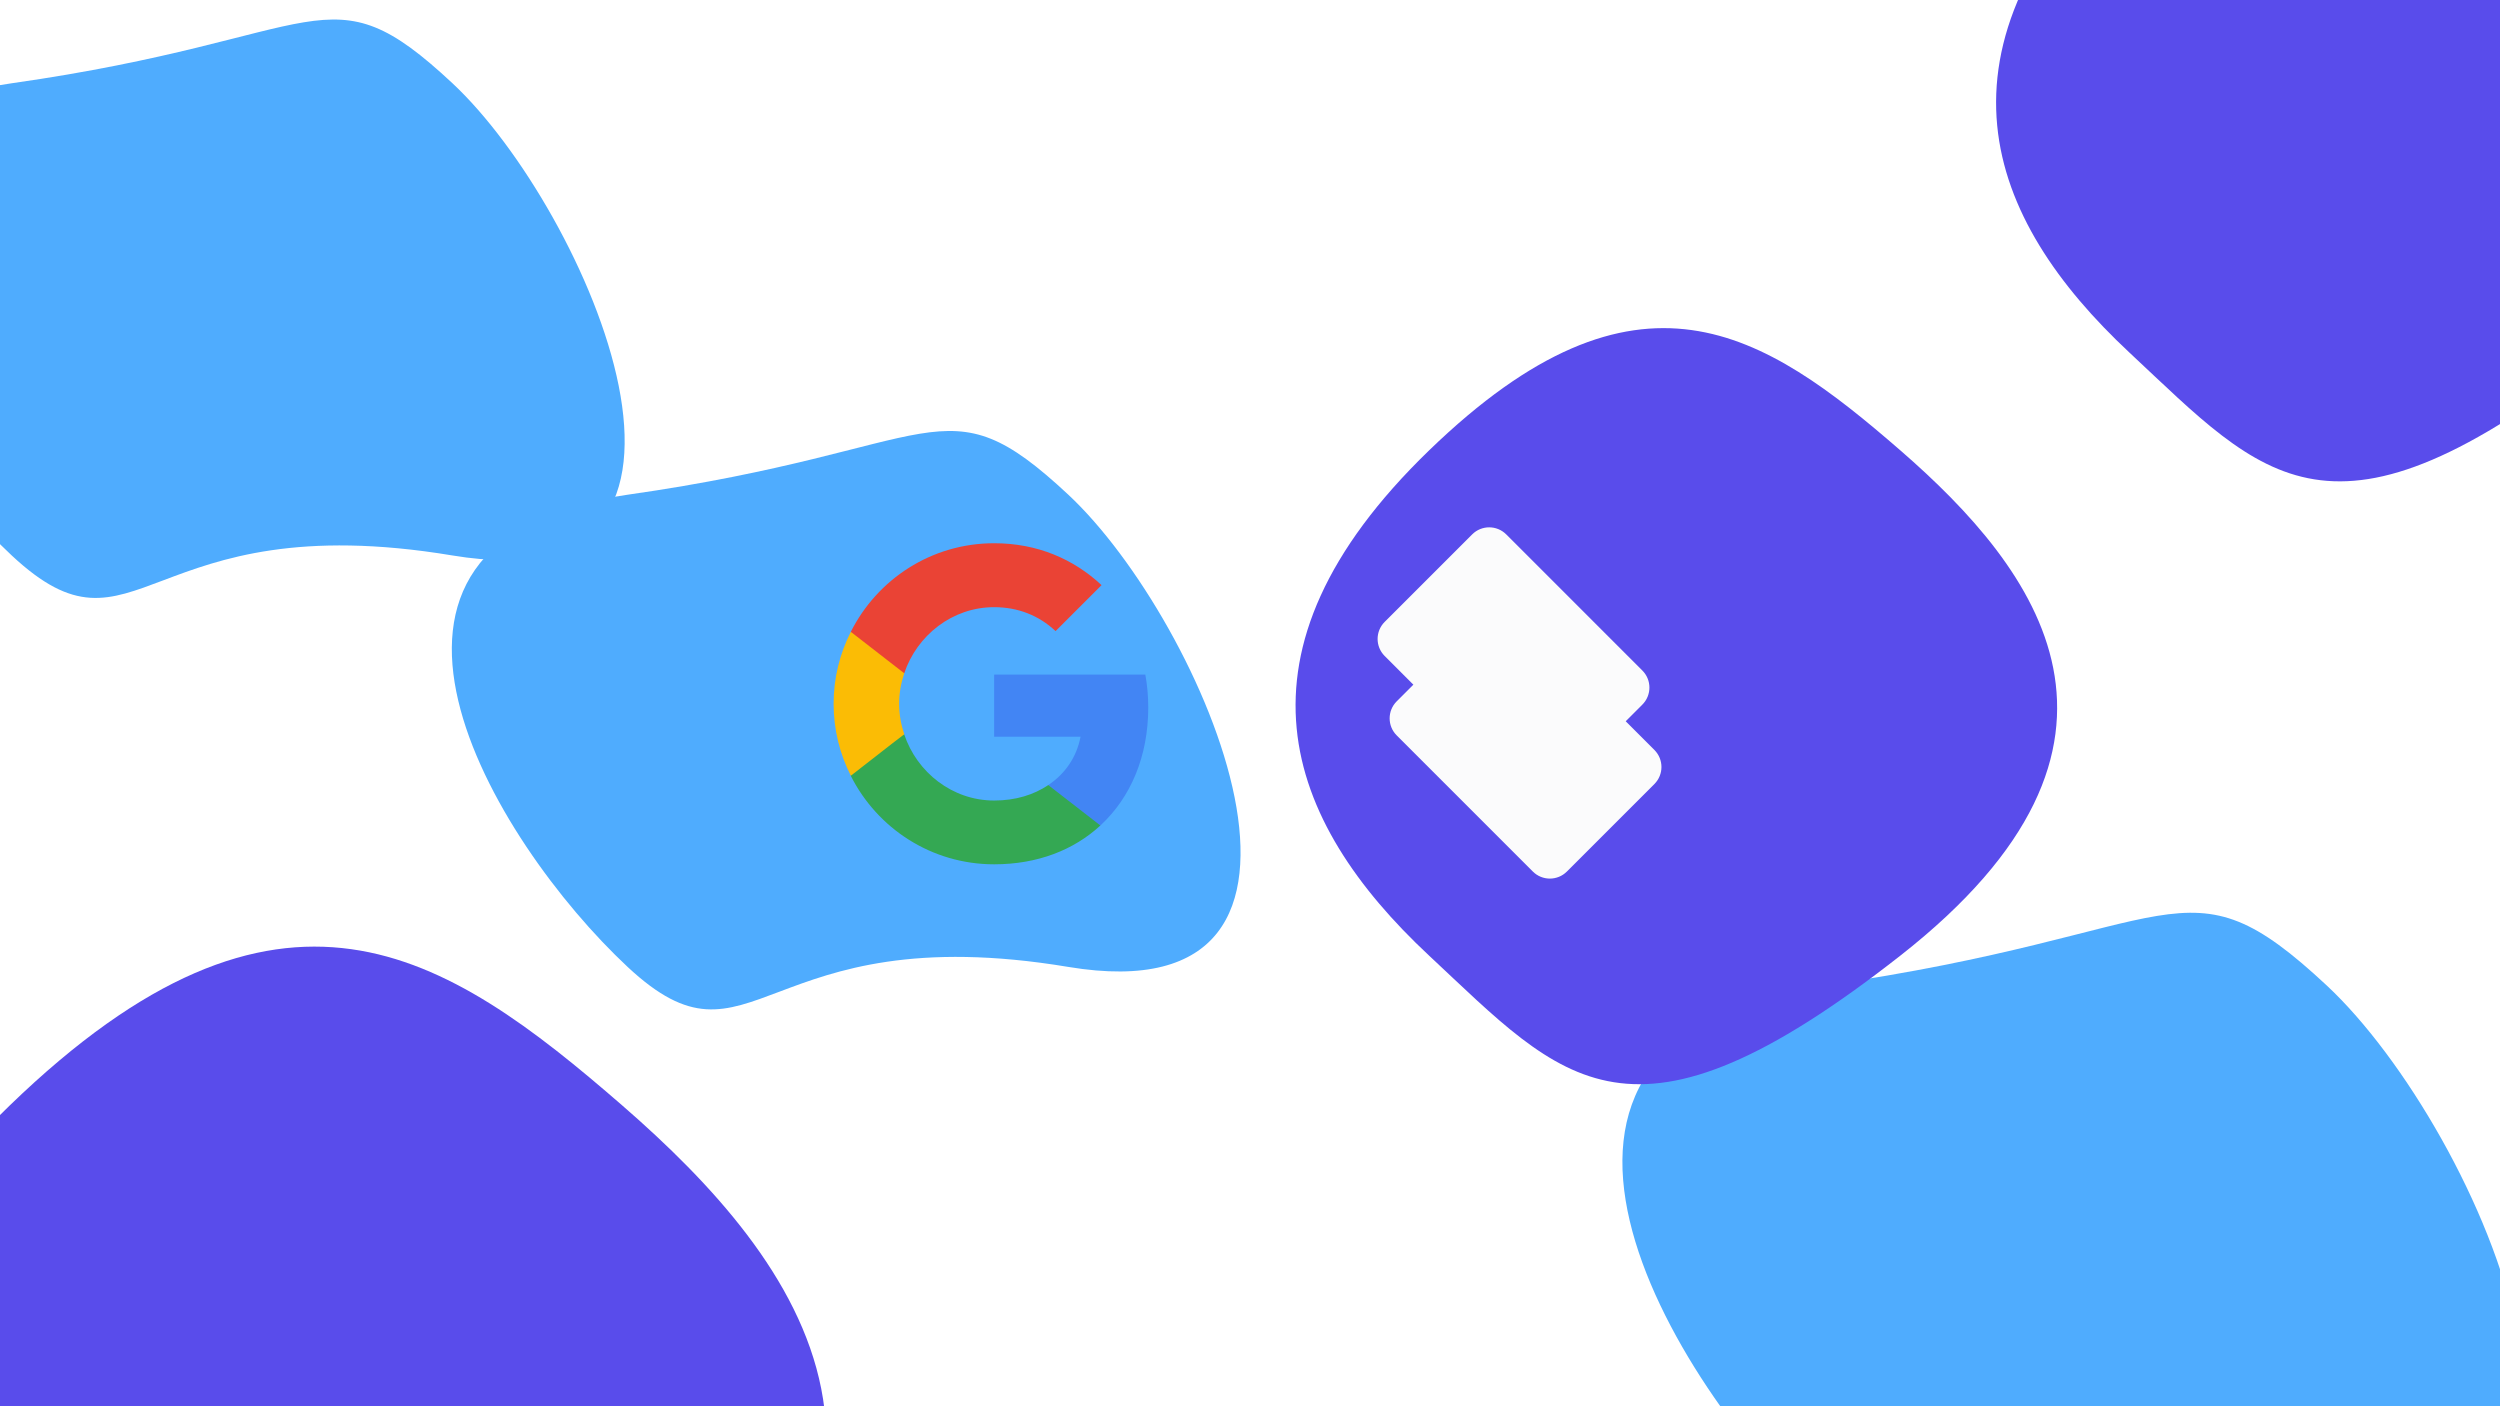 <svg width="1920" height="1080" viewBox="0 0 1920 1080" fill="none" xmlns="http://www.w3.org/2000/svg">
<g clip-path="url(#clip0_1576_664)">
<rect width="1920" height="1080" fill="white"/>
<g clip-path="url(#clip1_1576_664)">
<rect width="2210" height="1105" transform="translate(-144.82)" fill="white"/>
<g filter="url(#filter0_f_1576_664)">
<path d="M9.014 63.944C252.396 29.29 250.858 -26.248 347.492 63.944C451.029 160.578 584.427 466.087 347.492 426.599C110.557 387.112 105.648 516.791 9.014 426.599C-94.523 329.966 -234.369 98.597 9.014 63.944Z" fill="#4FACFE"/>
</g>
<g filter="url(#filter1_f_1576_664)">
<path d="M1400.27 756.924C1678.36 717.328 1676.6 653.869 1787.02 756.924C1905.32 867.339 2057.74 1216.42 1787.02 1171.3C1516.29 1126.18 1510.68 1274.35 1400.27 1171.3C1281.97 1060.88 1122.18 796.519 1400.27 756.924Z" fill="#4FACFE"/>
</g>
<g filter="url(#filter2_f_1576_664)">
<path d="M7.286 849.178C215.793 647.397 341.346 730.349 478.109 849.178C614.872 968.006 748.271 1141.76 478.109 1353.63C207.946 1565.5 141.703 1479.09 7.286 1353.63C-136.733 1219.21 -201.222 1050.96 7.286 849.178Z" fill="#594CEB"/>
</g>
<g filter="url(#filter3_f_1576_664)">
<path d="M1097.49 345.951C1257.83 190.788 1354.38 254.576 1459.54 345.951C1564.71 437.327 1667.29 570.939 1459.54 733.862C1251.8 896.785 1200.86 830.335 1097.49 733.862C986.746 630.499 937.156 501.115 1097.49 345.951Z" fill="#594CEB"/>
</g>
<g filter="url(#filter4_f_1576_664)">
<path d="M482.014 379.944C725.396 345.29 723.858 289.752 820.492 379.944C924.029 476.578 1057.43 782.087 820.492 742.599C583.557 703.112 578.648 832.791 482.014 742.599C378.477 645.966 238.631 414.597 482.014 379.944Z" fill="#4FACFE"/>
</g>
<g filter="url(#filter5_f_1576_664)">
<path d="M1635.49 -117.049C1795.83 -272.212 1892.38 -208.424 1997.54 -117.049C2102.71 -25.673 2205.29 107.939 1997.54 270.862C1789.8 433.785 1738.86 367.335 1635.49 270.862C1524.75 167.499 1475.16 38.115 1635.49 -117.049Z" fill="#594CEB"/>
</g>
</g>
<path d="M1063.41 503.777C1056.2 496.558 1056.2 484.854 1063.41 477.635L1130.64 410.414C1137.85 403.195 1149.56 403.195 1156.78 410.414L1261.34 514.981C1268.56 522.199 1268.56 533.903 1261.34 541.122L1194.12 608.343C1186.9 615.562 1175.2 615.562 1167.98 608.343L1063.41 503.777Z" fill="#FBFBFC"/>
<path d="M1072.66 564.777C1065.44 557.558 1065.44 545.854 1072.66 538.636L1139.88 471.414C1147.1 464.196 1158.8 464.195 1166.02 471.414L1270.59 575.981C1277.8 583.2 1277.8 594.904 1270.59 602.122L1203.36 669.344C1196.15 676.562 1184.44 676.562 1177.22 669.344L1072.66 564.777Z" fill="#FBFBFC"/>
<path d="M881.86 543.302C881.86 534.56 881.075 526.153 879.618 518.083H763.5V565.831H829.853C826.939 581.186 818.197 594.188 805.083 602.93V633.977H845.097C868.41 612.457 881.86 580.85 881.86 543.302Z" fill="#4285F4"/>
<path d="M763.496 663.793C796.784 663.793 824.693 652.809 845.092 633.979L805.078 602.931C794.094 610.329 780.084 614.812 763.496 614.812C731.44 614.812 704.203 593.18 694.452 564.039H653.43V595.87C673.717 636.108 715.3 663.793 763.496 663.793Z" fill="#34A853"/>
<path d="M694.457 563.926C691.991 556.529 690.534 548.683 690.534 540.501C690.534 532.319 691.991 524.473 694.457 517.075V485.244H653.435C645.029 501.832 640.209 520.55 640.209 540.501C640.209 560.452 645.029 579.169 653.435 595.758L685.379 570.875L694.457 563.926Z" fill="#FBBC05"/>
<path d="M763.496 466.301C781.653 466.301 797.793 472.577 810.683 484.682L845.989 449.376C824.581 429.425 796.784 417.208 763.496 417.208C715.3 417.208 673.717 444.893 653.43 485.243L694.452 517.074C704.203 487.933 731.44 466.301 763.496 466.301Z" fill="#EA4335"/>
</g>
<defs>
<filter id="filter0_f_1576_664" x="-609.541" y="-468.541" width="1572.83" height="1411.31" filterUnits="userSpaceOnUse" color-interpolation-filters="sRGB">
<feFlood flood-opacity="0" result="BackgroundImageFix"/>
<feBlend mode="normal" in="SourceGraphic" in2="BackgroundImageFix" result="shape"/>
<feGaussianBlur stdDeviation="241.771" result="effect1_foregroundBlur_1576_664"/>
</filter>
<filter id="filter1_f_1576_664" x="693.5" y="148.5" width="1797.13" height="1612.58" filterUnits="userSpaceOnUse" color-interpolation-filters="sRGB">
<feFlood flood-opacity="0" result="BackgroundImageFix"/>
<feBlend mode="normal" in="SourceGraphic" in2="BackgroundImageFix" result="shape"/>
<feGaussianBlur stdDeviation="276.25" result="effect1_foregroundBlur_1576_664"/>
</filter>
<filter id="filter2_f_1576_664" x="-798.605" y="54.395" width="2105.82" height="2100.35" filterUnits="userSpaceOnUse" color-interpolation-filters="sRGB">
<feFlood flood-opacity="0" result="BackgroundImageFix"/>
<feBlend mode="normal" in="SourceGraphic" in2="BackgroundImageFix" result="shape"/>
<feGaussianBlur stdDeviation="336.302" result="effect1_foregroundBlur_1576_664"/>
</filter>
<filter id="filter3_f_1576_664" x="477.786" y="-265.214" width="1619.32" height="1615.11" filterUnits="userSpaceOnUse" color-interpolation-filters="sRGB">
<feFlood flood-opacity="0" result="BackgroundImageFix"/>
<feBlend mode="normal" in="SourceGraphic" in2="BackgroundImageFix" result="shape"/>
<feGaussianBlur stdDeviation="258.607" result="effect1_foregroundBlur_1576_664"/>
</filter>
<filter id="filter4_f_1576_664" x="-136.541" y="-152.541" width="1572.83" height="1411.31" filterUnits="userSpaceOnUse" color-interpolation-filters="sRGB">
<feFlood flood-opacity="0" result="BackgroundImageFix"/>
<feBlend mode="normal" in="SourceGraphic" in2="BackgroundImageFix" result="shape"/>
<feGaussianBlur stdDeviation="241.771" result="effect1_foregroundBlur_1576_664"/>
</filter>
<filter id="filter5_f_1576_664" x="1015.79" y="-728.214" width="1619.32" height="1615.11" filterUnits="userSpaceOnUse" color-interpolation-filters="sRGB">
<feFlood flood-opacity="0" result="BackgroundImageFix"/>
<feBlend mode="normal" in="SourceGraphic" in2="BackgroundImageFix" result="shape"/>
<feGaussianBlur stdDeviation="258.607" result="effect1_foregroundBlur_1576_664"/>
</filter>
<clipPath id="clip0_1576_664">
<rect width="1920" height="1080" fill="white"/>
</clipPath>
<clipPath id="clip1_1576_664">
<rect width="2210" height="1105" fill="white" transform="translate(-144.82)"/>
</clipPath>
</defs>
</svg>
